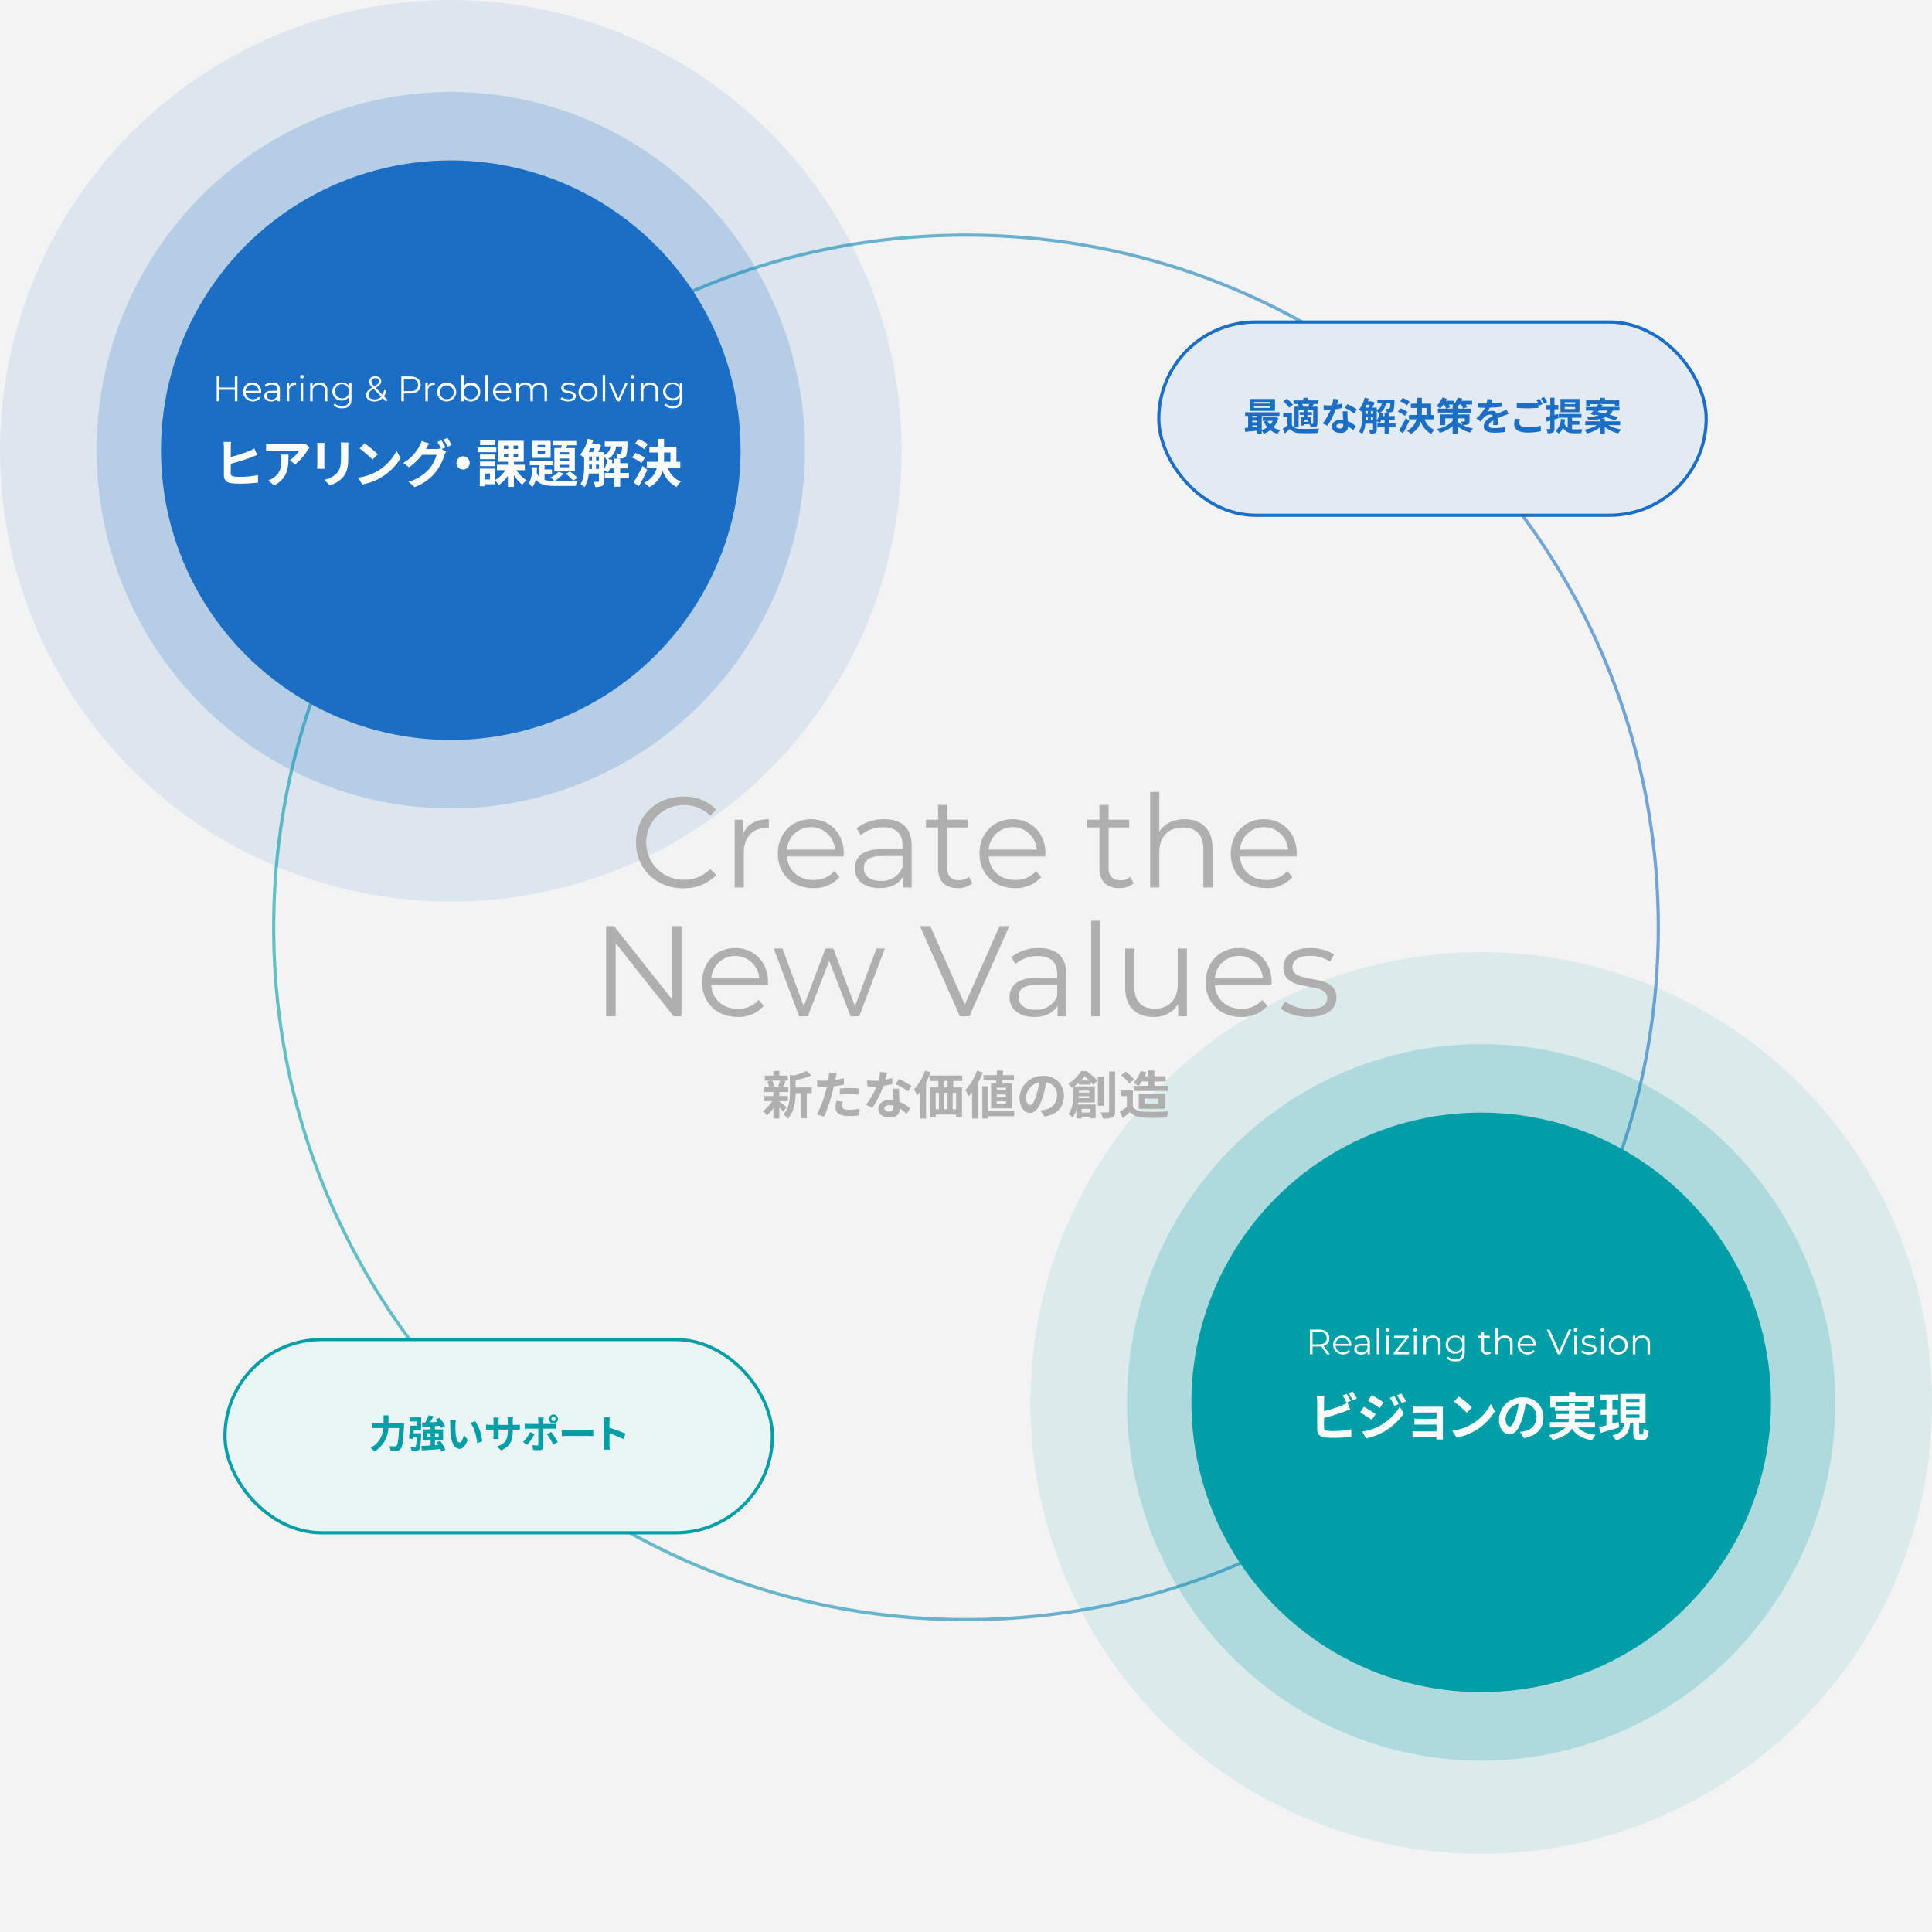 <svg xmlns="http://www.w3.org/2000/svg" xmlns:xlink="http://www.w3.org/1999/xlink" width="600" height="600" viewBox="0 0 600 600">
  <defs>
    <linearGradient id="linear-gradient" y1="0.5" x2="1" y2="0.5" gradientUnits="objectBoundingBox">
      <stop offset="0" stop-color="#009ea7"/>
      <stop offset="1" stop-color="#1b6ec3"/>
    </linearGradient>
  </defs>
  <g id="img_about" transform="translate(300 300)">
    <g id="グループ_692971" data-name="グループ 692971" transform="translate(-300 -300)">
      <g id="レイヤー_4" data-name="レイヤー 4" transform="translate(-616)">
        <rect id="長方形_479098" data-name="長方形 479098" width="600" height="600" transform="translate(616)" fill="#f3f3f3"/>
        <path id="パス_713120" data-name="パス 713120" d="M916,503.515a217.027,217.027,0,0,1-43.431-4.378,214.291,214.291,0,0,1-77.059-32.426A216.128,216.128,0,0,1,717.433,371.9a214.507,214.507,0,0,1-12.557-40.452,217.608,217.608,0,0,1,0-86.861A214.3,214.3,0,0,1,737.3,167.524a216.131,216.131,0,0,1,94.814-78.078,214.45,214.45,0,0,1,40.452-12.557,218.617,218.617,0,0,1,86.862,0,214.363,214.363,0,0,1,77.059,32.427,216.15,216.15,0,0,1,78.077,94.814,214.493,214.493,0,0,1,12.557,40.453,217.611,217.611,0,0,1,0,86.861A214.331,214.331,0,0,1,1094.7,408.5a216.136,216.136,0,0,1-94.814,78.077,214.5,214.5,0,0,1-40.452,12.556A217.027,217.027,0,0,1,916,503.515Zm0-430a216.039,216.039,0,0,0-43.229,4.358,213.332,213.332,0,0,0-76.7,32.274,215.136,215.136,0,0,0-77.714,94.374,213.49,213.49,0,0,0-12.5,40.262,216.59,216.59,0,0,0,0,86.459,213.315,213.315,0,0,0,32.275,76.7,215.106,215.106,0,0,0,94.373,77.714,213.5,213.5,0,0,0,40.263,12.5,217.6,217.6,0,0,0,86.458,0,213.332,213.332,0,0,0,76.7-32.274,215.135,215.135,0,0,0,77.714-94.374,213.577,213.577,0,0,0,12.5-40.262,216.587,216.587,0,0,0,0-86.459,213.317,213.317,0,0,0-32.275-76.7,215.106,215.106,0,0,0-94.373-77.714,213.319,213.319,0,0,0-40.263-12.5A216.039,216.039,0,0,0,916,73.516Z" opacity="0.6" fill="url(#linear-gradient)"/>
        <circle id="楕円形_2333" data-name="楕円形 2333" cx="140" cy="140" r="140" transform="translate(616)" fill="#1b6ec3" opacity="0.1"/>
        <ellipse id="楕円形_2334" data-name="楕円形 2334" cx="110" cy="111.268" rx="110" ry="111.268" transform="translate(646 28.545)" fill="#1b6ec3" opacity="0.2"/>
        <circle id="楕円形_2335" data-name="楕円形 2335" cx="140" cy="140" r="140" transform="translate(936 295.71)" fill="#009ea7" opacity="0.1"/>
        <ellipse id="楕円形_2336" data-name="楕円形 2336" cx="110" cy="111.268" rx="110" ry="111.268" transform="translate(966 324.254)" fill="#009ea7" opacity="0.2"/>
        <rect id="長方形_479099" data-name="長方形 479099" width="170" height="60" rx="30" transform="translate(975.871 100.013)" fill="#e2ebf4" stroke="#1b6ec3" stroke-width="1"/>
        <rect id="長方形_479100" data-name="長方形 479100" width="170" height="60" rx="30" transform="translate(685.871 416.013)" fill="#eaf5f5" stroke="#009ea7" stroke-width="1"/>
        <g id="グループ_692961" data-name="グループ 692961">
          <circle id="楕円形_2337" data-name="楕円形 2337" cx="90" cy="90" r="90" transform="translate(666 49.813)" fill="#1b6ec3"/>
        </g>
        <g id="グループ_692962" data-name="グループ 692962">
          <circle id="楕円形_2338" data-name="楕円形 2338" cx="90" cy="90" r="90" transform="translate(986 345.523)" fill="#009ea7"/>
        </g>
        <g id="未来" style="isolation: isolate">
          <g id="グループ_692963" data-name="グループ 692963" style="isolation: isolate">
            <path id="パス_713121" data-name="パス 713121" d="M687.669,138.9v3.025a45.317,45.317,0,0,0,5.586-1.793,13.467,13.467,0,0,0,1.745-.864l.864,2.016c-.608.256-1.328.561-1.873.769a63.732,63.732,0,0,1-6.322,1.969v2.961c0,.688.32.864,1.041,1.008a14.492,14.492,0,0,0,1.839.1,27.223,27.223,0,0,0,5.587-.561v2.354a49.156,49.156,0,0,1-5.714.32,17.825,17.825,0,0,1-2.689-.176,2.3,2.3,0,0,1-2.193-2.4V138.9a13.542,13.542,0,0,0-.128-1.666h2.369A12.137,12.137,0,0,0,687.669,138.9Z" fill="#fff"/>
            <path id="パス_713122" data-name="パス 713122" d="M711.5,139.843a16.31,16.31,0,0,1-3.842,4.386l-1.664-1.329a9.543,9.543,0,0,0,2.945-2.977H700.6c-.672,0-1.2.048-1.953.112V137.81a12.707,12.707,0,0,0,1.953.16h8.628a8.245,8.245,0,0,0,1.632-.144l1.265,1.185A8.057,8.057,0,0,0,711.5,139.843Zm-10.34,10.9-1.873-1.52a6.318,6.318,0,0,0,1.681-.881c2.033-1.408,2.416-3.1,2.416-5.731a8.877,8.877,0,0,0-.112-1.44h2.321C705.59,145.141,705.51,148.406,701.157,150.743Z" fill="#fff"/>
            <path id="パス_713123" data-name="パス 713123" d="M716.741,138.786v5.41c0,.4.016,1.025.049,1.393h-2.322c.016-.3.08-.929.08-1.408v-5.4a11.121,11.121,0,0,0-.064-1.232h2.306C716.757,137.922,716.741,138.275,716.741,138.786Zm7.411.24V142.2c0,3.442-.672,4.931-1.856,6.244a9.427,9.427,0,0,1-3.89,2.3l-1.665-1.76a7.249,7.249,0,0,0,3.842-2.017c1.1-1.2,1.312-2.4,1.312-4.9v-3.041a11.292,11.292,0,0,0-.1-1.6h2.417C724.184,137.874,724.152,138.386,724.152,139.026Z" fill="#fff"/>
            <path id="パス_713124" data-name="パス 713124" d="M733.318,146.245a15.063,15.063,0,0,0,5.826-6.226l1.249,2.256a17.006,17.006,0,0,1-5.923,5.923,17.331,17.331,0,0,1-5.938,2.257l-1.344-2.113A16.49,16.49,0,0,0,733.318,146.245Zm0-5.17-1.633,1.665a33.378,33.378,0,0,0-4-3.458l1.5-1.6A32.268,32.268,0,0,1,733.318,141.075Z" fill="#fff"/>
            <path id="パス_713125" data-name="パス 713125" d="M754.344,138.931l-1.184.5,1.361.832a6.337,6.337,0,0,0-.528,1.152,16.251,16.251,0,0,1-2.8,5.33,14.915,14.915,0,0,1-6.45,4.531l-1.889-1.7a12.783,12.783,0,0,0,6.45-3.969,11.318,11.318,0,0,0,2.274-4.354h-4.5a17.954,17.954,0,0,1-4.05,3.874l-1.793-1.345a13.825,13.825,0,0,0,4.994-5.154,7.286,7.286,0,0,0,.721-1.664l2.352.768a16.874,16.874,0,0,0-.975,1.632c-.017.033-.032.048-.049.08h3.2a5.042,5.042,0,0,0,1.393-.192l.112.065a18.631,18.631,0,0,0-1.168-2.065l1.265-.513A20.517,20.517,0,0,1,754.344,138.931Zm1.921-.737-1.264.544a17.04,17.04,0,0,0-1.3-2.209l1.264-.512A22.858,22.858,0,0,1,756.265,138.194Z" fill="#fff"/>
            <path id="パス_713126" data-name="パス 713126" d="M761.864,143.765a2.049,2.049,0,1,1-2.049-2.049A2.064,2.064,0,0,1,761.864,143.765Z" fill="#fff"/>
            <path id="パス_713127" data-name="パス 713127" d="M770.134,140.435H764.34v-1.5h5.794Zm6.226,5.587a10.935,10.935,0,0,0,3.138,3.1,6.919,6.919,0,0,0-1.281,1.441,12.506,12.506,0,0,1-2.625-2.993v3.65h-1.857v-3.491a10.105,10.105,0,0,1-2.8,2.9,8.187,8.187,0,0,0-1.2-1.393v1.153h-3.153v.625h-1.569v-5.459h4.722v3.553a9.258,9.258,0,0,0,3.217-3.088h-2.625v-1.681h3.409v-.929h-2.944V136.9h7.858v6.514h-3.057v.929H779v1.681Zm-6.643-3.411H765.06v-1.456h4.657Zm-4.657.737h4.657v1.425H765.06Zm4.61-5.122h-4.562v-1.441h4.562Zm-1.521,8.836h-1.568v1.84h1.568Zm4.338-7.635h1.345v-1.041h-1.345Zm0,2.48h1.345v-1.024h-1.345Zm4.4-3.521H775.48v1.041h1.408Zm0,2.5H775.48v1.024h1.408Z" fill="#fff"/>
            <path id="パス_713128" data-name="パス 713128" d="M785.11,149.063a12.743,12.743,0,0,0,3.553.351c1.089,0,5.458,0,6.77-.063a5.159,5.159,0,0,0-.607,1.568h-6.163c-3.009,0-4.994-.3-6.275-2.049a5.91,5.91,0,0,1-1.12,2.465,5.354,5.354,0,0,0-1.1-1.3c.9-1.1,1.056-2.993,1.1-4.914h1.521c-.016.592-.048,1.168-.1,1.744a4.319,4.319,0,0,0,.815,1.265v-3.65h-2.96v-1.376h7.17v1.376H785.11V145.8h2.3v1.377h-2.3Zm1.9-6.868h-5.746v-5.282h5.746Zm-1.76-4.017h-2.289v.753h2.289Zm0,1.953h-2.289v.784h2.289Zm5.746,6.9a9.381,9.381,0,0,1-2.8,2.337,11.789,11.789,0,0,0-1.217-1.1,7.3,7.3,0,0,0,2.465-1.729Zm-.8-7.875c.1-.272.176-.576.271-.864h-2.816v-1.328h7.331v1.328h-2.8l-.384.864h2.721v7.267h-6.37v-7.267Zm2.545,1.281h-2.913v.736h2.913Zm0,1.968h-2.913v.737h2.913Zm0,1.954h-2.913v.768h2.913Zm.256,2.081a11.932,11.932,0,0,1,2.337,2.016l-1.361.8a12.781,12.781,0,0,0-2.289-2.129Z" fill="#fff"/>
            <path id="パス_713129" data-name="パス 713129" d="M811.322,148.534H808.6v2.641h-1.808v-2.641h-2.961V146.9h2.961v-1.44h-1.328a6.889,6.889,0,0,1-.641,1.232,8.9,8.9,0,0,0-1.248-.671V149.4c0,.751-.128,1.232-.609,1.5a4.5,4.5,0,0,1-2.128.321,5.1,5.1,0,0,0-.544-1.617c.639.032,1.263.032,1.456.032s.272-.065.272-.273v-2.3h-3.185a9.994,9.994,0,0,1-1.265,4.21,6.564,6.564,0,0,0-1.313-.849c1.073-1.648,1.153-4.033,1.153-5.826v-2.369a10.394,10.394,0,0,0-1.248-1.025,11.213,11.213,0,0,0,2.369-4.914l1.681.353c-.1.383-.208.767-.337,1.135h1.457l.24-.079,1.088.672a17.968,17.968,0,0,1-.88,2.017h1.793v.976a3.352,3.352,0,0,0,2.032-2.705h-1.792v-1.552h7.107s-.016.4-.033.608c-.08,2.545-.223,3.649-.559,4.065a1.433,1.433,0,0,1-.977.529,11.827,11.827,0,0,1-1.617.048,3.778,3.778,0,0,0-.432-1.537c.5.048.928.064,1.153.064a.471.471,0,0,0,.431-.176,4.982,4.982,0,0,0,.288-2.049H807.32a4.875,4.875,0,0,1-2.513,3.89l1.425.288c-.064.336-.129.689-.225,1.024h.785v-1.44H808.6v1.44H811v1.6h-2.4v1.44h2.722Zm-11.973-9.315c-.176.4-.352.8-.545,1.168h1.377c.16-.352.3-.769.449-1.168Zm-.4,5.378c0,.336,0,.688-.017,1.056h.913v-1.329h-.9Zm0-1.617h.9v-1.2h-.9Zm2.161,0h.912v-1.2h-.912Zm.912,2.673v-1.329h-.912v1.329Zm1.553.1a8.794,8.794,0,0,0,1.1-3.121c-.112.048-.224.112-.337.16a4.524,4.524,0,0,0-.767-1.089Z" fill="#fff"/>
            <path id="パス_713130" data-name="パス 713130" d="M815.189,143.78a12.388,12.388,0,0,0-2.882-1.68l1.009-1.425a11.17,11.17,0,0,1,2.961,1.52Zm1.841,2.129c-.8,1.7-1.73,3.537-2.625,5.107l-1.665-1.185a48.417,48.417,0,0,0,2.833-5.106Zm-.977-6.4a11,11,0,0,0-2.833-1.73l1.04-1.408a12.031,12.031,0,0,1,2.9,1.569Zm7.315,5.714a7.5,7.5,0,0,0,4.082,4.386,7.061,7.061,0,0,0-1.329,1.665,9.033,9.033,0,0,1-4.354-5.122,8.006,8.006,0,0,1-4.145,5.137,7.289,7.289,0,0,0-1.585-1.345,7.173,7.173,0,0,0,3.969-4.721h-3.121v-1.793h3.41q.048-.792.047-1.584v-1.313H817.67v-1.793h2.672v-2.432h1.89v2.432h3.841v4.69h1.2v1.793Zm-1.136-3.362c0,.529-.017,1.041-.049,1.569h2.033v-2.9h-1.984Z" fill="#fff"/>
          </g>
        </g>
        <g id="未来-2" data-name="未来" style="isolation: isolate">
          <g id="グループ_692964" data-name="グループ 692964" style="isolation: isolate">
            <path id="パス_713131" data-name="パス 713131" d="M1027.18,435.235v3.025a40.343,40.343,0,0,0,5.538-1.777,10.207,10.207,0,0,0,1.745-.864l.865,2.033c-.625.256-1.345.56-1.873.752a55.071,55.071,0,0,1-6.275,1.953v2.961c0,.688.32.864,1.04,1.009a15.221,15.221,0,0,0,1.858.1,27.2,27.2,0,0,0,5.57-.559V446.2a45.706,45.706,0,0,1-5.7.336,17.818,17.818,0,0,1-2.689-.177,2.309,2.309,0,0,1-2.193-2.4v-8.724a13.225,13.225,0,0,0-.128-1.665h2.369A12.04,12.04,0,0,0,1027.18,435.235Zm8.308-.16-1.3.544a19.089,19.089,0,0,0-1.248-2.225l1.264-.512C1034.607,433.474,1035.183,434.483,1035.488,435.075Zm1.9-.737-1.264.544a17.15,17.15,0,0,0-1.3-2.208l1.263-.512A17.43,17.43,0,0,1,1037.392,434.338Z" fill="#fff"/>
            <path id="パス_713132" data-name="パス 713132" d="M1043.213,439.157l-1.168,1.792c-.913-.64-2.578-1.712-3.65-2.288l1.153-1.761C1040.636,437.476,1042.4,438.581,1043.213,439.157Zm1.281,3.649a16.2,16.2,0,0,0,6.226-6l1.233,2.177a19.3,19.3,0,0,1-6.356,5.763,20.134,20.134,0,0,1-5.345,1.969l-1.2-2.1A17.21,17.21,0,0,0,1044.494,442.806Zm1.168-7.267-1.184,1.76c-.9-.624-2.561-1.7-3.618-2.288l1.152-1.76C1043.069,433.827,1044.83,434.947,1045.662,435.539Zm4.769.5-1.392.592a14.351,14.351,0,0,0-1.408-2.513l1.344-.561A26.9,26.9,0,0,1,1050.431,436.036Zm2.242-.865-1.361.608a15.379,15.379,0,0,0-1.5-2.433l1.36-.56A20.373,20.373,0,0,1,1052.673,435.171Z" fill="#fff"/>
            <path id="パス_713133" data-name="パス 713133" d="M1056.828,436.883h6.051c.384,0,.976-.015,1.232-.032-.016.209-.016.736-.016,1.073v8.036c0,.255.016.8.016,1.087h-2.017c.017-.143.017-.4.017-.639h-6.066c-.45,0-1.106.031-1.377.048v-1.969a13.775,13.775,0,0,0,1.392.063h6.051v-2.129h-5.106c-.609,0-1.376.017-1.746.033v-1.889c.416.032,1.137.048,1.746.048h5.106v-1.937h-5.283c-.592,0-1.6.033-1.985.065V436.8C1055.259,436.851,1056.236,436.883,1056.828,436.883Z" fill="#fff"/>
            <path id="パス_713134" data-name="パス 713134" d="M1073.15,442.246a15.077,15.077,0,0,0,5.826-6.227l1.248,2.257a17.01,17.01,0,0,1-5.922,5.923,17.359,17.359,0,0,1-5.938,2.257l-1.345-2.114A16.49,16.49,0,0,0,1073.15,442.246Zm0-5.17-1.633,1.665a33.133,33.133,0,0,0-4-3.458l1.505-1.6A32.263,32.263,0,0,1,1073.15,437.076Z" fill="#fff"/>
            <path id="パス_713135" data-name="パス 713135" d="M1089.23,446.6l-1.2-1.9a12.529,12.529,0,0,0,1.489-.256,4.343,4.343,0,0,0,3.649-4.29,3.958,3.958,0,0,0-3.362-4.226,32.215,32.215,0,0,1-.96,4.338c-.96,3.234-2.337,5.218-4.081,5.218-1.777,0-3.25-1.953-3.25-4.658a7.112,7.112,0,0,1,7.348-6.851,6.1,6.1,0,0,1,6.466,6.242C1095.329,443.59,1093.263,445.975,1089.23,446.6Zm-4.4-3.585c.673,0,1.3-1.009,1.952-3.169a23.935,23.935,0,0,0,.849-3.874,5.039,5.039,0,0,0-4.066,4.642C1083.564,442.23,1084.2,443.014,1084.829,443.014Z" fill="#fff"/>
            <path id="パス_713136" data-name="パス 713136" d="M1106.079,443.318c1.136,1.281,2.928,2.018,5.458,2.289a7.385,7.385,0,0,0-1.12,1.665c-3.042-.48-4.947-1.617-6.21-3.6-.946,1.424-2.722,2.688-5.987,3.569a7.776,7.776,0,0,0-1.185-1.537c2.689-.608,4.226-1.441,5.106-2.385h-4.817V441.67h5.746a7.309,7.309,0,0,0,.16-1.009h-4.1v-1.536h4.114v-.961h-4.369v-1.056h-1.426V433.7h5.843v-1.393h1.953V433.7h5.858v3.409h-1.281v1.056h-4.674v.961h4.354v1.536h-4.37a5.266,5.266,0,0,1-.128,1.009h6.323v1.648Zm-2.833-6.69v-.913h1.9v.913h3.986v-1.265h-9.8v1.265Z" fill="#fff"/>
            <path id="パス_713137" data-name="パス 713137" d="M1118.91,443.3c-2.018.592-4.162,1.217-5.811,1.7l-.5-1.792c.656-.145,1.441-.353,2.3-.578v-3.216h-1.777v-1.745h1.777v-2.786h-1.921v-1.76h5.6v1.76h-1.841v2.786h1.665v1.745h-1.665v2.737c.624-.177,1.28-.353,1.905-.528Zm7.106,2.225c.273,0,.353-.256.384-1.856a4.938,4.938,0,0,0,1.585.7c-.159,2.193-.576,2.785-1.761,2.785h-1.2c-1.473,0-1.793-.544-1.793-2.161v-3.137h-.975c-.29,2.608-1.026,4.466-4.435,5.474a5.64,5.64,0,0,0-1.056-1.569c2.9-.721,3.408-2.033,3.617-3.9h-1.168V432.9h7.811v8.964h-1.969V445c0,.464.032.528.3.528Zm-5.026-10.084h4.178v-.992h-4.178Zm0,2.433h4.178v-.993h-4.178Zm0,2.433h4.178v-.992h-4.178Z" fill="#fff"/>
          </g>
        </g>
        <g id="未来-3" data-name="未来" style="isolation: isolate">
          <g id="グループ_692965" data-name="グループ 692965" style="isolation: isolate">
            <path id="パス_713138" data-name="パス 713138" d="M689.734,116.917v7.7h-.8v-3.554h-4.818v3.554H683.3v-7.7h.814v3.432h4.818v-3.432Z" fill="#fff"/>
            <path id="パス_713139" data-name="パス 713139" d="M697.114,121.966h-4.841a2.143,2.143,0,0,0,2.277,2.014,2.283,2.283,0,0,0,1.772-.759l.439.506a3.059,3.059,0,0,1-5.269-2,2.787,2.787,0,0,1,2.827-2.937,2.757,2.757,0,0,1,2.806,2.937C697.125,121.79,697.114,121.879,697.114,121.966Zm-4.841-.583h4.1a2.056,2.056,0,0,0-4.1,0Z" fill="#fff"/>
            <path id="パス_713140" data-name="パス 713140" d="M702.923,121.031v3.587h-.749v-.9a2.171,2.171,0,0,1-1.991.958c-1.309,0-2.112-.682-2.112-1.684,0-.891.571-1.639,2.233-1.639h1.837V121c0-.99-.561-1.529-1.639-1.529a2.945,2.945,0,0,0-1.925.682l-.353-.583a3.677,3.677,0,0,1,2.355-.781A2.056,2.056,0,0,1,702.923,121.031Zm-.782,1.848v-.946h-1.815c-1.122,0-1.486.441-1.486,1.034,0,.672.54,1.09,1.464,1.09A1.851,1.851,0,0,0,702.141,122.879Z" fill="#fff"/>
            <path id="パス_713141" data-name="パス 713141" d="M707.961,118.787v.759c-.067,0-.133-.011-.188-.011a1.872,1.872,0,0,0-1.947,2.135v2.948h-.781v-5.787h.748v1.133A2.183,2.183,0,0,1,707.961,118.787Z" fill="#fff"/>
            <path id="パス_713142" data-name="パス 713142" d="M709.191,117a.564.564,0,0,1,.572-.549.555.555,0,0,1,.573.539.573.573,0,0,1-1.145.01Zm.176,1.827h.781v5.787h-.781Z" fill="#fff"/>
            <path id="パス_713143" data-name="パス 713143" d="M717.651,121.262v3.356h-.781v-3.279a1.616,1.616,0,0,0-1.739-1.848,1.9,1.9,0,0,0-2.024,2.09v3.037h-.781v-5.787h.748V119.9a2.432,2.432,0,0,1,2.2-1.111A2.216,2.216,0,0,1,717.651,121.262Z" fill="#fff"/>
            <path id="パス_713144" data-name="パス 713144" d="M725.153,118.831v5.083c0,1.991-.98,2.893-2.894,2.893a4.035,4.035,0,0,1-2.695-.891l.4-.594a3.444,3.444,0,0,0,2.277.792c1.464,0,2.135-.671,2.135-2.1v-.738a2.605,2.605,0,0,1-2.256,1.123,2.807,2.807,0,1,1,0-5.611,2.612,2.612,0,0,1,2.289,1.155v-1.111Zm-.76,2.75a2.2,2.2,0,1,0-2.2,2.124A2.069,2.069,0,0,0,724.393,121.581Z" fill="#fff"/>
            <path id="パス_713145" data-name="パス 713145" d="M735.9,124.739l-1.066-1.1a3.4,3.4,0,0,1-2.576,1.045c-1.506,0-2.584-.792-2.584-1.958,0-.913.528-1.585,1.936-2.4a2.5,2.5,0,0,1-.969-1.826c0-.979.76-1.64,1.948-1.64,1.089,0,1.793.573,1.793,1.53,0,.77-.461,1.309-1.716,2.035l2.112,2.179a4.843,4.843,0,0,0,.518-1.486l.637.2a5.26,5.26,0,0,1-.681,1.771l1.1,1.134Zm-1.529-1.573-2.322-2.388c-1.231.705-1.6,1.188-1.6,1.871,0,.835.748,1.386,1.859,1.386A2.676,2.676,0,0,0,734.37,123.166Zm-3-4.676c0,.451.165.77.869,1.485,1.111-.638,1.475-1.023,1.475-1.573,0-.572-.408-.957-1.123-.957C731.818,117.445,731.367,117.874,731.367,118.49Z" fill="#fff"/>
            <path id="パス_713146" data-name="パス 713146" d="M746.658,119.557c0,1.639-1.189,2.63-3.147,2.63h-2.068v2.431h-.814v-7.7h2.882C745.469,116.917,746.658,117.907,746.658,119.557Zm-.815,0c0-1.232-.813-1.936-2.354-1.936h-2.046v3.85h2.046C745.03,121.471,745.843,120.767,745.843,119.557Z" fill="#fff"/>
            <path id="パス_713147" data-name="パス 713147" d="M751.024,118.787v.759c-.066,0-.132-.011-.187-.011a1.873,1.873,0,0,0-1.948,2.135v2.948h-.781v-5.787h.748v1.133A2.183,2.183,0,0,1,751.024,118.787Z" fill="#fff"/>
            <path id="パス_713148" data-name="パス 713148" d="M751.794,121.724a2.943,2.943,0,1,1,2.948,2.949A2.846,2.846,0,0,1,751.794,121.724Zm5.093,0a2.153,2.153,0,1,0-2.145,2.256A2.11,2.11,0,0,0,756.887,121.724Z" fill="#fff"/>
            <path id="パス_713149" data-name="パス 713149" d="M765.137,121.724a2.808,2.808,0,0,1-2.882,2.949,2.511,2.511,0,0,1-2.234-1.2v1.144h-.748v-8.163h.781v3.476a2.53,2.53,0,0,1,2.2-1.144A2.8,2.8,0,0,1,765.137,121.724Zm-.781,0a2.158,2.158,0,1,0-2.156,2.256A2.125,2.125,0,0,0,764.356,121.724Z" fill="#fff"/>
            <path id="パス_713150" data-name="パス 713150" d="M766.731,116.455h.781v8.163h-.781Z" fill="#fff"/>
            <path id="パス_713151" data-name="パス 713151" d="M774.729,121.966h-4.841a2.143,2.143,0,0,0,2.278,2.014,2.281,2.281,0,0,0,1.771-.759l.44.506a3.06,3.06,0,0,1-5.27-2,2.787,2.787,0,0,1,2.827-2.937,2.757,2.757,0,0,1,2.806,2.937C774.74,121.79,774.729,121.879,774.729,121.966Zm-4.841-.583h4.1a2.056,2.056,0,0,0-4.1,0Z" fill="#fff"/>
            <path id="パス_713152" data-name="パス 713152" d="M785.884,121.262v3.356H785.1v-3.279c0-1.221-.616-1.848-1.661-1.848a1.86,1.86,0,0,0-1.936,2.09v3.037h-.782v-3.279c0-1.221-.616-1.848-1.672-1.848a1.865,1.865,0,0,0-1.936,2.09v3.037h-.781v-5.787h.748v1.056a2.34,2.34,0,0,1,2.124-1.1,2.076,2.076,0,0,1,2.056,1.221,2.52,2.52,0,0,1,2.289-1.221A2.183,2.183,0,0,1,785.884,121.262Z" fill="#fff"/>
            <path id="パス_713153" data-name="パス 713153" d="M790.085,123.958l.351-.617a3.492,3.492,0,0,0,2.058.65c1.1,0,1.552-.374,1.552-.946,0-1.508-3.752-.319-3.752-2.608,0-.946.814-1.65,2.288-1.65a3.928,3.928,0,0,1,2.047.539l-.342.627a2.966,2.966,0,0,0-1.705-.5c-1.045,0-1.507.407-1.507.957,0,1.562,3.751.385,3.751,2.608,0,1-.88,1.65-2.387,1.65A3.863,3.863,0,0,1,790.085,123.958Z" fill="#fff"/>
            <path id="パス_713154" data-name="パス 713154" d="M795.683,121.724a2.943,2.943,0,1,1,2.948,2.949A2.846,2.846,0,0,1,795.683,121.724Zm5.094,0a2.153,2.153,0,1,0-2.146,2.256A2.11,2.11,0,0,0,800.777,121.724Z" fill="#fff"/>
            <path id="パス_713155" data-name="パス 713155" d="M803.163,116.455h.781v8.163h-.781Z" fill="#fff"/>
            <path id="パス_713156" data-name="パス 713156" d="M810.985,118.831l-2.574,5.787h-.8l-2.563-5.787h.814l2.167,4.929,2.19-4.929Z" fill="#fff"/>
            <path id="パス_713157" data-name="パス 713157" d="M811.908,117a.564.564,0,0,1,.572-.549.555.555,0,0,1,.572.539.572.572,0,0,1-1.144.01Zm.176,1.827h.781v5.787h-.781Z" fill="#fff"/>
            <path id="パス_713158" data-name="パス 713158" d="M820.368,121.262v3.356h-.781v-3.279a1.616,1.616,0,0,0-1.739-1.848,1.9,1.9,0,0,0-2.024,2.09v3.037h-.781v-5.787h.748V119.9a2.431,2.431,0,0,1,2.2-1.111A2.216,2.216,0,0,1,820.368,121.262Z" fill="#fff"/>
            <path id="パス_713159" data-name="パス 713159" d="M827.87,118.831v5.083c0,1.991-.98,2.893-2.894,2.893a4.033,4.033,0,0,1-2.7-.891l.4-.594a3.448,3.448,0,0,0,2.278.792c1.464,0,2.135-.671,2.135-2.1v-.738a2.605,2.605,0,0,1-2.256,1.123,2.807,2.807,0,1,1,0-5.611,2.614,2.614,0,0,1,2.289,1.155v-1.111Zm-.76,2.75a2.2,2.2,0,1,0-2.2,2.124A2.069,2.069,0,0,0,827.11,121.581Z" fill="#fff"/>
          </g>
        </g>
        <g id="未来-4" data-name="未来" style="isolation: isolate">
          <g id="グループ_692966" data-name="グループ 692966" style="isolation: isolate">
            <path id="パス_713160" data-name="パス 713160" d="M1028.07,420.618l-1.76-2.476a5.255,5.255,0,0,1-.616.033h-2.068v2.443h-.815v-7.7h2.883c1.958,0,3.146.99,3.146,2.64a2.386,2.386,0,0,1-1.76,2.42l1.882,2.641Zm-.044-5.061c0-1.232-.813-1.936-2.354-1.936h-2.046v3.861h2.046C1027.213,417.482,1028.026,416.767,1028.026,415.557Z" fill="#fff"/>
            <path id="パス_713161" data-name="パス 713161" d="M1035.638,417.966h-4.84a2.142,2.142,0,0,0,2.277,2.014,2.281,2.281,0,0,0,1.771-.76l.44.506a3.059,3.059,0,0,1-5.27-2,2.786,2.786,0,0,1,2.827-2.937,2.757,2.757,0,0,1,2.806,2.937C1035.649,417.791,1035.638,417.879,1035.638,417.966Zm-4.84-.583h4.1a2.056,2.056,0,0,0-4.1,0Z" fill="#fff"/>
            <path id="パス_713162" data-name="パス 713162" d="M1041.446,417.031v3.587h-.748v-.9a2.172,2.172,0,0,1-1.991.958c-1.31,0-2.113-.682-2.113-1.683,0-.892.572-1.64,2.234-1.64h1.837V417c0-.991-.562-1.53-1.64-1.53a2.948,2.948,0,0,0-1.925.683l-.352-.583a3.674,3.674,0,0,1,2.354-.781A2.056,2.056,0,0,1,1041.446,417.031Zm-.781,1.848v-.946h-1.816c-1.122,0-1.485.441-1.485,1.034,0,.671.539,1.089,1.464,1.089A1.852,1.852,0,0,0,1040.665,418.879Z" fill="#fff"/>
            <path id="パス_713163" data-name="パス 713163" d="M1043.568,412.455h.781v8.163h-.781Z" fill="#fff"/>
            <path id="パス_713164" data-name="パス 713164" d="M1046.351,413a.564.564,0,0,1,.572-.549.555.555,0,0,1,.573.539.573.573,0,0,1-1.145.01Zm.176,1.828h.781v5.786h-.781Z" fill="#fff"/>
            <path id="パス_713165" data-name="パス 713165" d="M1053.568,419.968v.65h-4.709V420.1l3.642-4.61h-3.576v-.659h4.577v.516l-3.642,4.62Z" fill="#fff"/>
            <path id="パス_713166" data-name="パス 713166" d="M1054.931,413a.564.564,0,0,1,.573-.549.555.555,0,0,1,.572.539.573.573,0,0,1-1.145.01Zm.176,1.828h.781v5.786h-.781Z" fill="#fff"/>
            <path id="パス_713167" data-name="パス 713167" d="M1063.391,417.262v3.356h-.781v-3.279a1.616,1.616,0,0,0-1.738-1.848,1.9,1.9,0,0,0-2.025,2.091v3.036h-.781v-5.786h.748V415.9a2.432,2.432,0,0,1,2.2-1.111A2.215,2.215,0,0,1,1063.391,417.262Z" fill="#fff"/>
            <path id="パス_713168" data-name="パス 713168" d="M1070.893,414.832v5.082c0,1.991-.979,2.893-2.893,2.893a4.036,4.036,0,0,1-2.7-.891l.4-.594a3.448,3.448,0,0,0,2.277.792c1.464,0,2.135-.671,2.135-2.1v-.738a2.6,2.6,0,0,1-2.256,1.123,2.807,2.807,0,1,1,0-5.611,2.612,2.612,0,0,1,2.289,1.155v-1.11Zm-.76,2.75a2.2,2.2,0,1,0-2.2,2.123A2.07,2.07,0,0,0,1070.133,417.582Z" fill="#fff"/>
            <path id="パス_713169" data-name="パス 713169" d="M1079.01,420.265a1.855,1.855,0,0,1-1.221.408,1.534,1.534,0,0,1-1.695-1.683v-3.5h-1.033v-.659h1.033v-1.266h.782v1.266h1.76v.659h-1.76v3.454a.927.927,0,0,0,1,1.057,1.3,1.3,0,0,0,.857-.3Z" fill="#fff"/>
            <path id="パス_713170" data-name="パス 713170" d="M1085.754,417.262v3.356h-.782v-3.279a1.616,1.616,0,0,0-1.738-1.848,1.9,1.9,0,0,0-2.024,2.091v3.036h-.782v-8.163h.782v3.388a2.443,2.443,0,0,1,2.167-1.056A2.216,2.216,0,0,1,1085.754,417.262Z" fill="#fff"/>
            <path id="パス_713171" data-name="パス 713171" d="M1092.936,417.966h-4.841a2.143,2.143,0,0,0,2.278,2.014,2.282,2.282,0,0,0,1.771-.76l.44.506a3.059,3.059,0,0,1-5.27-2,2.786,2.786,0,0,1,2.827-2.937,2.757,2.757,0,0,1,2.806,2.937C1092.947,417.791,1092.936,417.879,1092.936,417.966Zm-4.841-.583h4.1a2.056,2.056,0,0,0-4.1,0Z" fill="#fff"/>
            <path id="パス_713172" data-name="パス 713172" d="M1103.991,412.917l-3.41,7.7h-.8l-3.41-7.7h.88l2.948,6.688,2.971-6.688Z" fill="#fff"/>
            <path id="パス_713173" data-name="パス 713173" d="M1104.727,413a.563.563,0,0,1,.572-.549.555.555,0,0,1,.573.539.572.572,0,0,1-1.145.01Zm.176,1.828h.781v5.786h-.781Z" fill="#fff"/>
            <path id="パス_713174" data-name="パス 713174" d="M1107.059,419.958l.352-.617a3.491,3.491,0,0,0,2.057.65c1.1,0,1.552-.374,1.552-.946,0-1.508-3.752-.319-3.752-2.608,0-.946.815-1.65,2.288-1.65a3.925,3.925,0,0,1,2.047.539l-.342.627a2.96,2.96,0,0,0-1.7-.494c-1.045,0-1.507.406-1.507.957,0,1.561,3.751.384,3.751,2.607,0,1-.879,1.65-2.386,1.65A3.869,3.869,0,0,1,1107.059,419.958Z" fill="#fff"/>
            <path id="パス_713175" data-name="パス 713175" d="M1113.065,413a.564.564,0,0,1,.572-.549.555.555,0,0,1,.573.539.573.573,0,0,1-1.145.01Zm.176,1.828h.781v5.786h-.781Z" fill="#fff"/>
            <path id="パス_713176" data-name="パス 713176" d="M1115.617,417.724a2.943,2.943,0,1,1,2.948,2.949A2.845,2.845,0,0,1,1115.617,417.724Zm5.094,0a2.153,2.153,0,1,0-2.146,2.256A2.111,2.111,0,0,0,1120.711,417.724Z" fill="#fff"/>
            <path id="パス_713177" data-name="パス 713177" d="M1128.423,417.262v3.356h-.782v-3.279a1.616,1.616,0,0,0-1.738-1.848,1.9,1.9,0,0,0-2.024,2.091v3.036h-.782v-5.786h.748V415.9a2.433,2.433,0,0,1,2.2-1.111A2.216,2.216,0,0,1,1128.423,417.262Z" fill="#fff"/>
          </g>
        </g>
        <g id="未来-5" data-name="未来" style="isolation: isolate">
          <g id="グループ_692967" data-name="グループ 692967" style="isolation: isolate">
            <path id="パス_713178" data-name="パス 713178" d="M1012.99,129.9a7.142,7.142,0,0,1-1.511,2.818,6.679,6.679,0,0,0,2.111.888,5.905,5.905,0,0,0-.84,1.115,6.726,6.726,0,0,1-2.231-1.115,7.764,7.764,0,0,1-2.039,1.115,5.218,5.218,0,0,0-.635-.959v.971h-1.367v-.971c-1.379.132-2.747.252-3.8.348l-.107-1.224c.313-.023.672-.036,1.043-.072v-3.645h-.936v-1.127h10.663v1.127h-5.493v4.389a6.165,6.165,0,0,0,1.7-.863,7.392,7.392,0,0,1-1.091-1.775l.791-.216h-1.1v-1.092h3.731l.24-.048Zm-1.031-2.3h-7.879v-3.681h7.879Zm-7.04,1.572v.479h1.559v-.479Zm0,1.978h1.559v-.5h-1.559Zm0,1.571c.5-.036,1.032-.071,1.559-.12v-.467h-1.559Zm5.612-7.891h-5.084v.492h5.084Zm0,1.355h-5.084v.5h5.084Zm-.875,4.522a4.68,4.68,0,0,0,.8,1.176,5.093,5.093,0,0,0,.815-1.176Z" fill="#1b6ec3"/>
            <path id="パス_713179" data-name="パス 713179" d="M1017.207,132.006a2.757,2.757,0,0,0,2.53,1.187c1.439.061,4.27.024,5.925-.107a6.537,6.537,0,0,0-.444,1.391c-1.487.071-4.03.1-5.493.035a3.732,3.732,0,0,1-3.106-1.331c-.48.468-.971.924-1.583,1.44l-.672-1.415a14.414,14.414,0,0,0,1.487-1.1v-2.614h-1.344V128.18h2.7Zm-.852-5.373a9.341,9.341,0,0,0-1.8-1.991l1.092-.815a10.451,10.451,0,0,1,1.883,1.907Zm2.938-1.175h-1.582v-1.1h3.058v-.827h1.379v.827h3.238v1.1h-1.379c-.156.311-.3.588-.432.839h1.559v5.145c0,.576-.1.888-.48,1.1a3.813,3.813,0,0,1-1.619.2,4.357,4.357,0,0,0-.276-.959h-1.871v.371h-.97v-2.639h1.1v-.659h-1.4V128h1.4v-.624H1019.3V132.7h-1.283v-6.4h1.367a4.465,4.465,0,0,0-.3-.792Zm2.987.839c.108-.251.216-.563.311-.839h-2.2a2.8,2.8,0,0,1,.289.839Zm-.1,4.03h-1.295v.66h1.295Zm1.644-2.95h-1.787V128h1.415v.863h-1.415v.659h1.128v2.087h.479c.132-.012.18-.048.18-.191Z" fill="#1b6ec3"/>
            <path id="パス_713180" data-name="パス 713180" d="M1031.246,125.673a14.755,14.755,0,0,0,1.619-.383l.047,1.391a20.77,20.77,0,0,1-2.1.42,22.161,22.161,0,0,1-2.566,5.133l-1.451-.743a18.884,18.884,0,0,0,2.445-4.235c-.215.013-.419.013-.623.013-.492,0-.984-.013-1.5-.049l-.109-1.39a15.448,15.448,0,0,0,1.6.084c.359,0,.719-.013,1.092-.048a10.086,10.086,0,0,0,.323-2l1.655.168C1031.582,124.415,1031.425,125.026,1031.246,125.673Zm3.238,3.623c.012.347.047.923.072,1.523a7.851,7.851,0,0,1,2.483,1.535l-.8,1.283a10.173,10.173,0,0,0-1.619-1.283v.12c0,1.115-.611,1.979-2.315,1.979-1.486,0-2.662-.659-2.662-1.979,0-1.176.984-2.075,2.651-2.075.288,0,.551.024.828.048-.049-.888-.109-1.955-.133-2.687h1.5C1034.447,128.264,1034.472,128.768,1034.484,129.3Zm-2.4,3.778c.826,0,1.078-.456,1.078-1.115v-.241a4.293,4.293,0,0,0-.971-.12c-.695,0-1.14.312-1.14.732C1031.053,132.774,1031.425,133.074,1032.086,133.074Zm1.582-6.381.767-1.188a20.854,20.854,0,0,1,2.963,1.631l-.851,1.26A17.306,17.306,0,0,0,1033.668,126.693Z" fill="#1b6ec3"/>
            <path id="パス_713181" data-name="パス 713181" d="M1049.386,132.7h-2.039v1.978h-1.355V132.7h-2.219v-1.224h2.219V130.4h-1a5.143,5.143,0,0,1-.479.924,6.7,6.7,0,0,0-.935-.5v2.53c0,.564-.1.924-.457,1.128a3.382,3.382,0,0,1-1.594.239,3.862,3.862,0,0,0-.408-1.211c.479.024.947.024,1.092.024s.2-.048.2-.2V131.6h-2.387a7.472,7.472,0,0,1-.947,3.155,4.934,4.934,0,0,0-.984-.636,8.306,8.306,0,0,0,.864-4.365v-1.776a7.714,7.714,0,0,0-.936-.767,8.4,8.4,0,0,0,1.775-3.682l1.259.264c-.072.288-.156.575-.252.851h1.092l.18-.059.816.5a13.537,13.537,0,0,1-.66,1.511h1.344v.732a2.514,2.514,0,0,0,1.522-2.028h-1.343v-1.163h5.325s-.012.3-.024.456c-.06,1.908-.168,2.735-.42,3.046a1.068,1.068,0,0,1-.731.4,8.9,8.9,0,0,1-1.212.035,2.852,2.852,0,0,0-.323-1.151c.372.036.7.047.863.047a.356.356,0,0,0,.324-.131,3.761,3.761,0,0,0,.216-1.536h-1.392a3.651,3.651,0,0,1-1.882,2.915l1.067.216c-.048.252-.1.516-.168.768h.588v-1.079h1.355V129.2h1.8v1.2h-1.8v1.079h2.039Zm-8.971-6.981c-.132.3-.264.6-.408.876h1.032c.119-.263.227-.576.336-.876Zm-.3,4.031c0,.252,0,.515-.012.791h.684v-1h-.672Zm0-1.212h.672v-.9h-.672Zm1.619,0h.684v-.9h-.684Zm.684,2v-1h-.684v1Zm1.164.072a6.633,6.633,0,0,0,.827-2.339c-.084.036-.168.084-.252.12a3.459,3.459,0,0,0-.575-.815Z" fill="#1b6ec3"/>
            <path id="パス_713182" data-name="パス 713182" d="M1052.3,129.139a9.327,9.327,0,0,0-2.159-1.259l.756-1.067a8.38,8.38,0,0,1,2.219,1.14Zm1.378,1.6c-.6,1.271-1.294,2.65-1.966,3.826l-1.246-.888a36.127,36.127,0,0,0,2.122-3.826Zm-.73-4.8a8.231,8.231,0,0,0-2.123-1.295l.779-1.055a9.009,9.009,0,0,1,2.171,1.175Zm5.48,4.282a5.628,5.628,0,0,0,3.059,3.286,5.349,5.349,0,0,0-1,1.248,6.767,6.767,0,0,1-3.262-3.838,6,6,0,0,1-3.106,3.849,5.457,5.457,0,0,0-1.187-1.007,5.382,5.382,0,0,0,2.974-3.538h-2.339v-1.343h2.555c.023-.4.036-.791.036-1.188v-.983h-2v-1.343h2v-1.823h1.415v1.823h2.879v3.514h.9v1.343Zm-.851-2.518c0,.395-.012.779-.035,1.175h1.522v-2.171h-1.487Z" fill="#1b6ec3"/>
            <path id="パス_713183" data-name="パス 713183" d="M1072.379,130.758c0,.6-.121.888-.552,1.068a4.421,4.421,0,0,1-1.595.18,11.752,11.752,0,0,0,3.214,1.068,6.448,6.448,0,0,0-.9,1.259,10.3,10.3,0,0,1-3.887-1.943v2.351h-1.535v-2.387a10.186,10.186,0,0,1-3.981,2.063,5.754,5.754,0,0,0-.888-1.2,8.987,8.987,0,0,0,4.869-2.459v-.838h-2.29v2.122h-1.511v-3.334h3.8v-.576h-4.569v-1.223h2.542a7.5,7.5,0,0,0-.611-1.259h-.2a7.383,7.383,0,0,1-1,1.2,9.388,9.388,0,0,0-1.187-.78,7.056,7.056,0,0,0,1.847-2.626l1.344.372c-.084.2-.18.432-.288.647h2.59v.984a6.25,6.25,0,0,0,1.139-2l1.4.348c-.084.215-.18.443-.289.671h3.334v1.188h-1.954a5.326,5.326,0,0,1,.419.827l-1.27.408a6.145,6.145,0,0,0-.613-1.235h-.575a6.693,6.693,0,0,1-.528.695v.564h4.318v1.223h-4.318v.576h3.719Zm-5.254-3.849v-.636h.2c-.133-.084-.252-.155-.361-.216a4.814,4.814,0,0,0,.445-.407h-1.476a7.4,7.4,0,0,1,.407.839l-1.079.42Zm1.535,4.065a7.52,7.52,0,0,0,1.5,1,6.112,6.112,0,0,0-.456-1.067c.384.036.876.023,1.008.023s.192-.036.192-.168v-.838h-2.244Z" fill="#1b6ec3"/>
            <path id="パス_713184" data-name="パス 713184" d="M1079.173,125.266a30.41,30.41,0,0,0,3.4-.348l-.013,1.391a35.692,35.692,0,0,1-3.909.3,8.617,8.617,0,0,1-.683,1.224,4.024,4.024,0,0,1,1.354-.241,1.624,1.624,0,0,1,1.595.924c.624-.288,1.128-.492,1.619-.708.469-.2.888-.395,1.332-.623l.6,1.391c-.385.108-1.02.347-1.428.5-.539.216-1.223.479-1.955.815.011.672.036,1.56.049,2.111h-1.44c.035-.36.048-.935.06-1.463-.9.515-1.379.983-1.379,1.583,0,.66.563.839,1.739.839a19.511,19.511,0,0,0,3.406-.336l-.049,1.548a29.984,29.984,0,0,1-3.394.2c-1.883,0-3.274-.455-3.274-2s1.44-2.5,2.807-3.2a.925.925,0,0,0-.84-.407,2.924,2.924,0,0,0-1.871.827,14.087,14.087,0,0,0-1.115,1.32l-1.283-.959a11.757,11.757,0,0,0,2.65-3.311h-.156c-.491,0-1.367-.024-2.026-.072v-1.4a15.6,15.6,0,0,0,2.11.144h.576a6.678,6.678,0,0,0,.24-1.38l1.582.132A10.749,10.749,0,0,1,1079.173,125.266Z" fill="#1b6ec3"/>
            <path id="パス_713185" data-name="パス 713185" d="M1087.851,131.382c0,.78.731,1.32,2.458,1.32a17.076,17.076,0,0,0,4.21-.468l.012,1.679a18.382,18.382,0,0,1-4.162.42c-2.746,0-4.125-.923-4.125-2.579a8.768,8.768,0,0,1,.227-1.727l1.583.144A4.537,4.537,0,0,0,1087.851,131.382Zm7.207-5.888-.97.42c-.084-.18-.193-.384-.3-.588v1.343c-.839.06-2.326.144-3.465.144-1.26,0-2.3-.06-3.275-.132v-1.6a28.13,28.13,0,0,0,3.262.156c1.14,0,2.435-.072,3.359-.156a8.855,8.855,0,0,0-.516-.852l.947-.384A17.586,17.586,0,0,1,1095.058,125.494Zm1.44-.552-.959.408a12.647,12.647,0,0,0-.972-1.655l.96-.384A17,17,0,0,1,1096.5,124.942Z" fill="#1b6ec3"/>
            <path id="パス_713186" data-name="パス 713186" d="M1098.748,130.267v2.794c0,.66-.109,1.008-.469,1.224a2.954,2.954,0,0,1-1.654.276,4.745,4.745,0,0,0-.372-1.307c.444.011.851.011.995,0s.2-.048.2-.205v-2.4c-.4.107-.755.216-1.1.311l-.323-1.378c.407-.084.887-.216,1.427-.348v-2.123h-1.3v-1.319h1.3v-2.267h1.3v2.267h1.2v1.319h-1.2v1.775l1.078-.288.192,1.283Zm5.457,3.023c.275.023.539.036.839.036.407,0,1.9,0,2.411-.013a4.24,4.24,0,0,0-.385,1.248h-2.086c-1.571,0-2.783-.288-3.6-1.739a5.29,5.29,0,0,1-1.248,1.883,8.236,8.236,0,0,0-1.054-.852,5.358,5.358,0,0,0,1.666-3.754l1.3.156a10.7,10.7,0,0,1-.227,1.211,2.7,2.7,0,0,0,1.043,1.4v-3.131h-2.818v-1.152h7.088v1.152H1104.2v1.056h2.29v1.115h-2.29Zm2.326-5.253h-5.912V123.9h5.912Zm-1.367-3.131h-3.239v.6h3.239Zm0,1.512h-3.239v.611h3.239Z" fill="#1b6ec3"/>
            <path id="パス_713187" data-name="パス 713187" d="M1115.484,132.03a11.931,11.931,0,0,0,4.006,1.355,6.307,6.307,0,0,0-.911,1.211,10.957,10.957,0,0,1-4.186-2.014v2.134h-1.415v-2.062a10.627,10.627,0,0,1-4.09,1.955,5.373,5.373,0,0,0-.875-1.151,11.545,11.545,0,0,0,3.957-1.428h-3.658v-1.175h4.666v-.744a26.211,26.211,0,0,1-3.681.468,3.669,3.669,0,0,0-.469-1.1,23.8,23.8,0,0,0,3.754-.42c-.383-.084-.768-.179-1.127-.251l-.157.18-1.355-.372c.289-.312.6-.695.936-1.1h-2.363v-1.115h3.214c.229-.311.456-.611.649-.888h-2.459v.661h-1.32v-1.835h4.4v-.792h1.427v.792h4.438v1.835h-1.379V125.5h-4.822l1.091.325c-.131.179-.263.371-.408.563h5.6v1.115h-2.111a3.564,3.564,0,0,1-.924,1.3c.972.276,1.859.551,2.531.8l-.852,1.008a26.24,26.24,0,0,0-2.974-1.008,7.594,7.594,0,0,1-1.344.432h1.116v.816h4.774v1.175Zm-3.31-4.1c.7.132,1.463.3,2.231.493a2.5,2.5,0,0,0,.9-.913H1112.5Z" fill="#1b6ec3"/>
          </g>
        </g>
        <g id="未来-6" data-name="未来" style="isolation: isolate">
          <g id="グループ_692968" data-name="グループ 692968" style="isolation: isolate">
            <path id="パス_713188" data-name="パス 713188" d="M741.5,442.021s-.012.492-.035.684c-.241,4.773-.481,6.572-1.008,7.2a1.616,1.616,0,0,1-1.224.672,12.331,12.331,0,0,1-1.919.023,3.3,3.3,0,0,0-.492-1.474c.756.059,1.464.059,1.775.059a.714.714,0,0,0,.565-.191c.359-.372.6-1.944.791-5.505h-3.358a8.527,8.527,0,0,1-4.4,7.3,5.657,5.657,0,0,0-1.115-1.163,7.318,7.318,0,0,0,3.982-6.141h-3.611v-1.464h3.67V439.55h1.523v2.471Z" fill="#009ea7"/>
            <path id="パス_713189" data-name="パス 713189" d="M743.21,440.174H746.8v3.874h-2.267c-.036.36-.061.72-.1,1.068H746.8s-.012.359-.025.54c-.119,2.9-.252,4.113-.6,4.545a1.32,1.32,0,0,1-.912.479,10.438,10.438,0,0,1-1.451.036,3.7,3.7,0,0,0-.431-1.4c.515.048,1.006.048,1.247.048a.44.44,0,0,0,.42-.144c.191-.191.312-.983.408-2.878h-1.14l-.072.576-1.247-.192c.168-1.044.312-2.663.384-3.958h2.075v-1.332H743.21Zm9.835,10.615a5.052,5.052,0,0,0-.3-.78c-2.051.18-4.186.335-5.733.444l-.168-1.379c.792-.025,1.788-.084,2.868-.156v-1.547H747.3v-3.443h2.412v-.935c-.924.072-1.788.12-2.52.168L747,441.83l1.054-.048a14.789,14.789,0,0,0,1.069-2.267l1.535.348c-.336.623-.733,1.27-1.1,1.847.732-.037,1.5-.073,2.267-.121-.181-.252-.384-.515-.575-.743l1.2-.528a10.806,10.806,0,0,1,1.763,2.567l-1.284.587a4.634,4.634,0,0,0-.335-.695c-.5.036-1.007.084-1.511.12v1.031h2.517v3.443h-2.517v1.451l.982-.072c-.168-.276-.347-.54-.527-.791l1.151-.481a10.258,10.258,0,0,1,1.608,2.759Zm-3.334-4.582v-1.1h-1.128v1.1Zm1.367-1.1v1.1h1.163v-1.1Z" fill="#009ea7"/>
            <path id="パス_713190" data-name="パス 713190" d="M757.441,442.573c-.013.78,0,1.68.071,2.543.168,1.726.529,2.914,1.284,2.914.563,0,1.044-1.4,1.271-2.362l1.2,1.462c-.792,2.087-1.548,2.819-2.507,2.819-1.318,0-2.459-1.188-2.794-4.4-.12-1.1-.131-2.506-.131-3.238a7.384,7.384,0,0,0-.1-1.223l1.846.024A9.688,9.688,0,0,0,757.441,442.573Zm8.322,5.025-1.57.612c-.192-1.931-.828-4.845-2.135-6.332l1.524-.493A13.333,13.333,0,0,1,765.763,447.6Z" fill="#009ea7"/>
            <path id="パス_713191" data-name="パス 713191" d="M771.634,450.441l-1.283-1.212c2.316-.8,3.335-1.835,3.335-4.785v-.456h-2.843v1.632c0,.527.037,1.019.049,1.259h-1.679a9.891,9.891,0,0,0,.072-1.259v-1.632h-1.02c-.6,0-1.031.024-1.3.049V442.4a7.779,7.779,0,0,0,1.3.108h1.02v-1.187c0-.348-.037-.72-.072-1.079h1.7a7.276,7.276,0,0,0-.073,1.079v1.187h2.843v-1.259a7.93,7.93,0,0,0-.072-1.116h1.716a7.435,7.435,0,0,0-.084,1.116v1.259h.886a7.1,7.1,0,0,0,1.32-.084v1.6c-.264-.023-.684-.036-1.32-.036h-.886v.4C775.246,447.358,774.525,449.17,771.634,450.441Z" fill="#009ea7"/>
            <path id="パス_713192" data-name="パス 713192" d="M779.713,448.726l-1.295-.888a12.5,12.5,0,0,0,2.255-3.094l1.355.635A18.825,18.825,0,0,1,779.713,448.726Zm5.025-7.46v.959h2.8a9.694,9.694,0,0,0,1.187-.084v1.571c-.383-.024-.851-.036-1.175-.036h-2.807v5.578c0,.7-.4,1.126-1.247,1.126a17.522,17.522,0,0,1-1.954-.107l-.145-1.487a8.384,8.384,0,0,0,1.331.143c.312,0,.433-.12.445-.431.011-.444.011-4.245.011-4.81v-.012h-3.047c-.359,0-.827.012-1.163.048v-1.6a9.166,9.166,0,0,0,1.163.1h3.047v-.959a6.333,6.333,0,0,0-.107-1.044h1.774A9.732,9.732,0,0,0,784.738,441.266Zm4.5,6.6-1.416.767a22.834,22.834,0,0,0-1.942-3.213l1.307-.708A27.866,27.866,0,0,1,789.236,447.862Zm-1.344-8.564a1.392,1.392,0,1,1-1.39,1.392A1.383,1.383,0,0,1,787.892,439.3Zm0,2.039a.647.647,0,1,0,0-1.294.647.647,0,1,0,0,1.294Z" fill="#009ea7"/>
            <path id="パス_713193" data-name="パス 713193" d="M792.4,444.2h6.442c.563,0,1.091-.048,1.4-.072v1.883c-.287-.011-.9-.059-1.4-.059H792.4c-.683,0-1.486.023-1.93.059v-1.883C790.9,444.169,791.773,444.2,792.4,444.2Z" fill="#009ea7"/>
            <path id="パス_713194" data-name="パス 713194" d="M803.629,441.637a8.3,8.3,0,0,0-.12-1.438h1.872a12.758,12.758,0,0,0-.109,1.438v1.776a39.2,39.2,0,0,1,5.013,1.858l-.684,1.655a34.854,34.854,0,0,0-4.329-1.787v3.395c0,.347.06,1.187.109,1.678h-1.872a13.145,13.145,0,0,0,.12-1.678Z" fill="#009ea7"/>
          </g>
        </g>
        <g id="未来-7" data-name="未来" style="isolation: isolate">
          <g id="グループ_692969" data-name="グループ 692969" style="isolation: isolate">
            <path id="パス_713195" data-name="パス 713195" d="M813.522,261.62c0-8.2,6.238-14.238,14.677-14.238a13.551,13.551,0,0,1,10.238,4.08l-1.879,1.879a11.1,11.1,0,0,0-8.279-3.319,11.6,11.6,0,1,0,0,23.2,10.984,10.984,0,0,0,8.279-3.359l1.879,1.879a13.609,13.609,0,0,1-10.278,4.12C819.76,275.858,813.522,269.819,813.522,261.62Z" fill="#afafaf"/>
            <path id="パス_713196" data-name="パス 713196" d="M854.759,254.421v2.76c-.24,0-.48-.04-.679-.04-4.4,0-7.079,2.8-7.079,7.759v10.718h-2.84V254.581h2.72v4.12C848.2,255.9,850.88,254.421,854.759,254.421Z" fill="#afafaf"/>
            <path id="パス_713197" data-name="パス 713197" d="M878,265.98H860.4c.319,4.4,3.679,7.318,8.278,7.318a8.291,8.291,0,0,0,6.439-2.759l1.6,1.84a10.352,10.352,0,0,1-8.118,3.439c-6.558,0-11.038-4.48-11.038-10.718s4.36-10.679,10.278-10.679,10.2,4.359,10.2,10.679C878.039,265.339,878,265.659,878,265.98Zm-17.6-2.12h14.917a7.474,7.474,0,0,0-14.917,0Z" fill="#afafaf"/>
            <path id="パス_713198" data-name="パス 713198" d="M899.118,262.58v13.038H896.4v-3.28c-1.28,2.16-3.76,3.48-7.239,3.48-4.759,0-7.679-2.48-7.679-6.119,0-3.24,2.08-5.959,8.119-5.959h6.679v-1.28c0-3.6-2.04-5.559-5.959-5.559a10.72,10.72,0,0,0-7,2.479l-1.279-2.119a13.354,13.354,0,0,1,8.558-2.84C896.038,254.421,899.118,257.141,899.118,262.58Zm-2.84,6.719v-3.44h-6.6c-4.079,0-5.4,1.6-5.4,3.76,0,2.439,1.96,3.959,5.319,3.959A6.731,6.731,0,0,0,896.278,269.3Z" fill="#afafaf"/>
            <path id="パス_713199" data-name="パス 713199" d="M917.919,274.338a6.76,6.76,0,0,1-4.439,1.48c-3.96,0-6.159-2.24-6.159-6.119V256.981h-3.76v-2.4h3.76v-4.6h2.839v4.6h6.4v2.4h-6.4v12.558c0,2.479,1.28,3.839,3.639,3.839a4.7,4.7,0,0,0,3.121-1.08Z" fill="#afafaf"/>
            <path id="パス_713200" data-name="パス 713200" d="M940.637,265.98h-17.6c.319,4.4,3.678,7.318,8.278,7.318a8.287,8.287,0,0,0,6.438-2.759l1.6,1.84a10.355,10.355,0,0,1-8.118,3.439c-6.559,0-11.038-4.48-11.038-10.718s4.359-10.679,10.278-10.679,10.2,4.359,10.2,10.679C940.677,265.339,940.637,265.659,940.637,265.98Zm-17.6-2.12h14.917a7.474,7.474,0,0,0-14.917,0Z" fill="#afafaf"/>
            <path id="パス_713201" data-name="パス 713201" d="M968.038,274.338a6.759,6.759,0,0,1-4.439,1.48c-3.96,0-6.159-2.24-6.159-6.119V256.981h-3.76v-2.4h3.76v-4.6h2.839v4.6h6.4v2.4h-6.4v12.558c0,2.479,1.28,3.839,3.64,3.839a4.7,4.7,0,0,0,3.12-1.08Z" fill="#afafaf"/>
            <path id="パス_713202" data-name="パス 713202" d="M992.556,263.42v12.2h-2.84V263.7c0-4.44-2.319-6.719-6.319-6.719-4.518,0-7.358,2.8-7.358,7.6v11.038H973.2V245.943h2.84v12.318c1.559-2.44,4.319-3.84,7.879-3.84C989.037,254.421,992.556,257.381,992.556,263.42Z" fill="#afafaf"/>
            <path id="パス_713203" data-name="パス 713203" d="M1018.675,265.98h-17.6c.319,4.4,3.678,7.318,8.278,7.318a8.291,8.291,0,0,0,6.439-2.759l1.6,1.84a10.355,10.355,0,0,1-8.118,3.439c-6.559,0-11.038-4.48-11.038-10.718s4.359-10.679,10.278-10.679,10.2,4.359,10.2,10.679C1018.715,265.339,1018.675,265.659,1018.675,265.98Zm-17.6-2.12H1016a7.474,7.474,0,0,0-14.917,0Z" fill="#afafaf"/>
            <path id="パス_713204" data-name="パス 713204" d="M827.636,287.623v28H825.2l-18-22.717v22.717h-2.959v-28h2.439l18.037,22.715V287.623Z" fill="#afafaf"/>
            <path id="パス_713205" data-name="パス 713205" d="M854.477,305.98h-17.6c.319,4.4,3.678,7.318,8.278,7.318a8.288,8.288,0,0,0,6.438-2.759l1.6,1.84a10.355,10.355,0,0,1-8.118,3.439c-6.559,0-11.038-4.48-11.038-10.719s4.359-10.678,10.278-10.678,10.2,4.359,10.2,10.678C854.517,305.339,854.477,305.66,854.477,305.98Zm-17.6-2.12H851.8a7.474,7.474,0,0,0-14.917,0Z" fill="#afafaf"/>
            <path id="パス_713206" data-name="パス 713206" d="M890.795,294.581l-7.959,21.037h-2.679l-6.64-17.238-6.638,17.238H864.2l-7.918-21.037H859l6.6,17.878,6.759-17.878h2.44l6.718,17.878,6.679-17.878Z" fill="#afafaf"/>
            <path id="パス_713207" data-name="パス 713207" d="M929.435,287.623l-12.4,28h-2.92l-12.4-28h3.2l10.718,24.315,10.8-24.315Z" fill="#afafaf"/>
            <path id="パス_713208" data-name="パス 713208" d="M947.157,302.58v13.038h-2.72v-3.28c-1.28,2.16-3.76,3.48-7.239,3.48-4.759,0-7.679-2.48-7.679-6.119,0-3.24,2.08-5.959,8.119-5.959h6.679v-1.279c0-3.6-2.04-5.56-5.959-5.56a10.72,10.72,0,0,0-7,2.479l-1.279-2.119a13.353,13.353,0,0,1,8.558-2.84C944.077,294.421,947.157,297.141,947.157,302.58Zm-2.84,6.718v-3.439h-6.6c-4.079,0-5.4,1.6-5.4,3.76,0,2.439,1.96,3.959,5.319,3.959A6.73,6.73,0,0,0,944.317,309.3Z" fill="#afafaf"/>
            <path id="パス_713209" data-name="パス 713209" d="M954.88,285.943h2.839v29.675H954.88Z" fill="#afafaf"/>
            <path id="パス_713210" data-name="パス 713210" d="M984.6,294.581v21.037h-2.719v-3.839a8.372,8.372,0,0,1-7.559,4.039c-5.359,0-8.878-3-8.878-9.039v-12.2h2.839V306.5c0,4.478,2.32,6.758,6.319,6.758,4.4,0,7.158-2.839,7.158-7.639V294.581Z" fill="#afafaf"/>
            <path id="パス_713211" data-name="パス 713211" d="M1010.876,305.98h-17.6c.319,4.4,3.679,7.318,8.278,7.318a8.29,8.29,0,0,0,6.439-2.759l1.6,1.84a10.354,10.354,0,0,1-8.118,3.439c-6.558,0-11.038-4.48-11.038-10.719s4.359-10.678,10.278-10.678,10.2,4.359,10.2,10.678C1010.916,305.339,1010.876,305.66,1010.876,305.98Zm-17.6-2.12H1008.2a7.474,7.474,0,0,0-14.917,0Z" fill="#afafaf"/>
            <path id="パス_713212" data-name="パス 713212" d="M1013.8,313.218l1.28-2.24a12.7,12.7,0,0,0,7.479,2.36c4,0,5.639-1.36,5.639-3.44,0-5.478-13.638-1.159-13.638-9.477,0-3.44,2.959-6,8.319-6a14.253,14.253,0,0,1,7.438,1.96l-1.239,2.28a10.781,10.781,0,0,0-6.2-1.8c-3.8,0-5.479,1.479-5.479,3.479,0,5.679,13.638,1.4,13.638,9.479,0,3.64-3.2,6-8.679,6C1018.879,315.818,1015.519,314.7,1013.8,313.218Z" fill="#afafaf"/>
          </g>
        </g>
        <g id="未来-8" data-name="未来" style="isolation: isolate">
          <g id="グループ_692970" data-name="グループ 692970" style="isolation: isolate">
            <path id="パス_713213" data-name="パス 713213" d="M858.034,342.1c.576.4,1.905,1.456,2.273,1.744l-1.1,1.361a14.831,14.831,0,0,0-1.169-1.248v3.409h-1.841v-3.217a11.31,11.31,0,0,1-2.032,2.257,7.044,7.044,0,0,0-1.233-1.345,10.5,10.5,0,0,0,2.881-3.089h-2.432v-1.6h2.816v-1.233h-2.865v-1.568H854.8a7.368,7.368,0,0,0-.479-1.761l.976-.223h-1.792v-1.553h2.688v-1.457h1.841v1.457h2.657v1.553h-1.648l.928.175c-.288.689-.545,1.328-.768,1.809h1.616v1.568h-2.785v1.233h2.641v1.6h-2.641Zm-2.209-6.514a6.347,6.347,0,0,1,.545,1.76l-.8.224h3.138l-1.057-.224a11.965,11.965,0,0,0,.592-1.76Zm12.262,3.889h-1.522V347.3h-1.84v-7.827h-1.633c-.016,2.385-.352,5.762-2.464,7.955a4.406,4.406,0,0,0-1.362-1.3c1.841-1.953,2.033-4.673,2.033-6.882v-5.538l1.1.3a18.872,18.872,0,0,0,4.082-1.408l1.52,1.393a25.948,25.948,0,0,1-4.914,1.472v2.241h4.995Z" fill="#afafaf"/>
            <path id="パス_713214" data-name="パス 713214" d="M875.523,334.736c-.032.176-.08.384-.128.608.9-.128,1.793-.3,2.673-.512v2a29.474,29.474,0,0,1-3.121.528c-.144.688-.3,1.393-.481,2.049a49.759,49.759,0,0,1-2.544,7.411l-2.225-.752a34.716,34.716,0,0,0,2.769-7.2c.112-.433.24-.881.336-1.345-.368.016-.72.032-1.056.032-.769,0-1.377-.032-1.937-.064l-.048-2a15.67,15.67,0,0,0,2.017.128q.7,0,1.44-.048.1-.528.144-.912a8.214,8.214,0,0,0,.049-1.616l2.448.191C875.731,333.664,875.588,334.383,875.523,334.736Zm1.921,8.691c0,.7.48,1.233,2.193,1.233a18.778,18.778,0,0,0,3.329-.336l-.08,2.049a25.721,25.721,0,0,1-3.265.223c-2.689,0-4.146-.927-4.146-2.545a11.189,11.189,0,0,1,.288-2.144l1.906.192A5.445,5.445,0,0,0,877.444,343.427Zm2.433-5.522c.913,0,1.873.049,2.817.144l-.048,1.921a23.473,23.473,0,0,0-2.753-.192,27.528,27.528,0,0,0-3.09.16v-1.873C877.7,337.985,878.852,337.9,879.877,337.9Z" fill="#afafaf"/>
            <path id="パス_713215" data-name="パス 713215" d="M890.915,335.312a19.406,19.406,0,0,0,2.161-.512l.063,1.857a27.759,27.759,0,0,1-2.8.56,29.507,29.507,0,0,1-3.426,6.851l-1.937-.992a25.218,25.218,0,0,0,3.266-5.651c-.288.016-.561.016-.832.016-.657,0-1.314-.016-2-.064l-.145-1.857a20.242,20.242,0,0,0,2.129.112c.481,0,.961-.016,1.457-.064a13.463,13.463,0,0,0,.432-2.673l2.209.225C891.363,333.631,891.155,334.448,890.915,335.312Zm4.322,4.834c.016.464.063,1.233.1,2.033a10.47,10.47,0,0,1,3.313,2.049l-1.072,1.712a13.621,13.621,0,0,0-2.161-1.712v.16c0,1.489-.817,2.641-3.09,2.641-1.984,0-3.553-.88-3.553-2.641,0-1.569,1.313-2.769,3.537-2.769.384,0,.737.032,1.1.064-.065-1.184-.145-2.609-.176-3.586h2C895.188,338.769,895.22,339.442,895.237,340.146Zm-3.2,5.042c1.1,0,1.441-.608,1.441-1.488v-.321a5.815,5.815,0,0,0-1.3-.16c-.928,0-1.52.416-1.52.977C890.659,344.788,891.155,345.188,892.035,345.188Zm2.113-8.516,1.025-1.584a27.568,27.568,0,0,1,3.953,2.177l-1.136,1.681A23.19,23.19,0,0,0,894.148,336.672Z" fill="#afafaf"/>
            <path id="パス_713216" data-name="パス 713216" d="M905.026,333.023a27.709,27.709,0,0,1-1.44,3.153v11.205h-1.793v-8.355a12.564,12.564,0,0,1-.977,1.185,14.431,14.431,0,0,0-.976-1.921,16.626,16.626,0,0,0,3.473-5.811Zm7.027,2.689v2h2.705v9.236h-1.825v-.817h-6.339v.913h-1.76v-9.332h2.577v-2h-2.737v-1.7h10.165v1.7Zm-5.459,8.788h.994v-5.138h-.994Zm2.594-5.138V344.5h1.072v-5.138Zm1.072-3.65H909.2v2h1.056Zm2.673,3.65h-1.072V344.5h1.072Z" fill="#afafaf"/>
            <path id="パス_713217" data-name="パス 713217" d="M921.234,333.071a25.593,25.593,0,0,1-1.536,3.3v11h-1.809v-8.179a14.533,14.533,0,0,1-1.089,1.28,12.013,12.013,0,0,0-1.008-1.968,17.006,17.006,0,0,0,3.633-6Zm9.748,13.59h-8.163v.72h-1.761V337.345h1.761v7.683h8.163Zm-5.666-10.244c.032-.273.064-.577.1-.88h-3.986V333.9h4.114c.032-.5.064-.993.08-1.441l1.905.08c-.032.432-.08.9-.128,1.361h3.489v1.633H927.22c-.047.3-.08.607-.128.88h3.138V344.2h-6.451v-7.779Zm3.073,1.377H925.54v.816h2.849Zm0,2.1H925.54v.817h2.849Zm0,2.1H925.54v.832h2.849Z" fill="#afafaf"/>
            <path id="パス_713218" data-name="パス 713218" d="M940.324,346.756l-1.2-1.9a12.363,12.363,0,0,0,1.489-.256,4.343,4.343,0,0,0,3.649-4.29,3.957,3.957,0,0,0-3.361-4.225,32.591,32.591,0,0,1-.961,4.338c-.96,3.233-2.337,5.217-4.081,5.217-1.777,0-3.25-1.953-3.25-4.658a7.112,7.112,0,0,1,7.348-6.85,6.1,6.1,0,0,1,6.466,6.242C946.422,343.748,944.357,346.132,940.324,346.756Zm-4.4-3.585c.672,0,1.3-1.008,1.953-3.168a23.959,23.959,0,0,0,.847-3.874,5.037,5.037,0,0,0-4.065,4.641C934.657,342.387,935.3,343.171,935.922,343.171Z" fill="#afafaf"/>
            <path id="パス_713219" data-name="パス 713219" d="M951.025,336.833v-.609a15.444,15.444,0,0,1-1.424,1.169H956v4.978h-5.17c-.033.208-.065.432-.113.64h5.523v4.306h-1.65v-.448h-2.705v.5h-1.6v-2.641a7.591,7.591,0,0,1-1.233,2.337,6.024,6.024,0,0,0-1.248-1.137c1.408-1.84,1.584-4.4,1.584-6.211v-2.176c-.176.112-.351.24-.527.352a5.42,5.42,0,0,0-1.137-1.344,11.083,11.083,0,0,0,4.018-3.906h1.7a31.721,31.721,0,0,1,3.346,2.881l-1.217,1.409c-.224-.257-.512-.577-.848-.928v.832Zm3.266,4.21v-.609h-3.3c0,.193-.017.4-.032.609Zm-3.282-2.322v.576h3.282v-.576Zm3.266-3.169c-.465-.448-.961-.912-1.425-1.28-.336.416-.7.848-1.121,1.28Zm-2.386,8.82v1.136h2.705v-1.136Zm6.852-.977h-1.793v-9.012h1.793Zm3.553-10.628v12.358c0,1.055-.208,1.584-.848,1.872a7.078,7.078,0,0,1-2.978.384,7.8,7.8,0,0,0-.624-1.937c.96.032,1.889.032,2.193.032.288,0,.4-.1.4-.368V332.767Z" fill="#afafaf"/>
            <path id="パス_713220" data-name="パス 713220" d="M967.826,343.683c.656,1.073,1.856,1.5,3.521,1.57,1.872.08,5.474.031,7.6-.128a9.943,9.943,0,0,0-.592,1.92c-1.921.1-5.139.128-7.043.048-1.969-.08-3.281-.528-4.321-1.777-.705.624-1.409,1.249-2.289,1.921l-.929-1.984a21.193,21.193,0,0,0,2.193-1.473V340.4h-1.84v-1.744h3.7Zm-1.1-7.186a12.073,12.073,0,0,0-2.577-2.53l1.408-1.152a12.857,12.857,0,0,1,2.674,2.417Zm2.8.72a11.847,11.847,0,0,0-1.584-.9,8.736,8.736,0,0,0,2.273-3.714l1.776.4a11.758,11.758,0,0,1-.5,1.233h1.121v-1.777H974.5v1.777h3.489v1.616H974.5v1.361h4.145V338.8H968.354v-1.584Zm1.089-1.361a9.421,9.421,0,0,1-1.057,1.361h3.058v-1.361Zm-.977,8.483v-4.657h8.051v4.657Zm1.857-1.52h4.21v-1.633h-4.21Z" fill="#afafaf"/>
          </g>
        </g>
      </g>
    </g>
  </g>
</svg>

